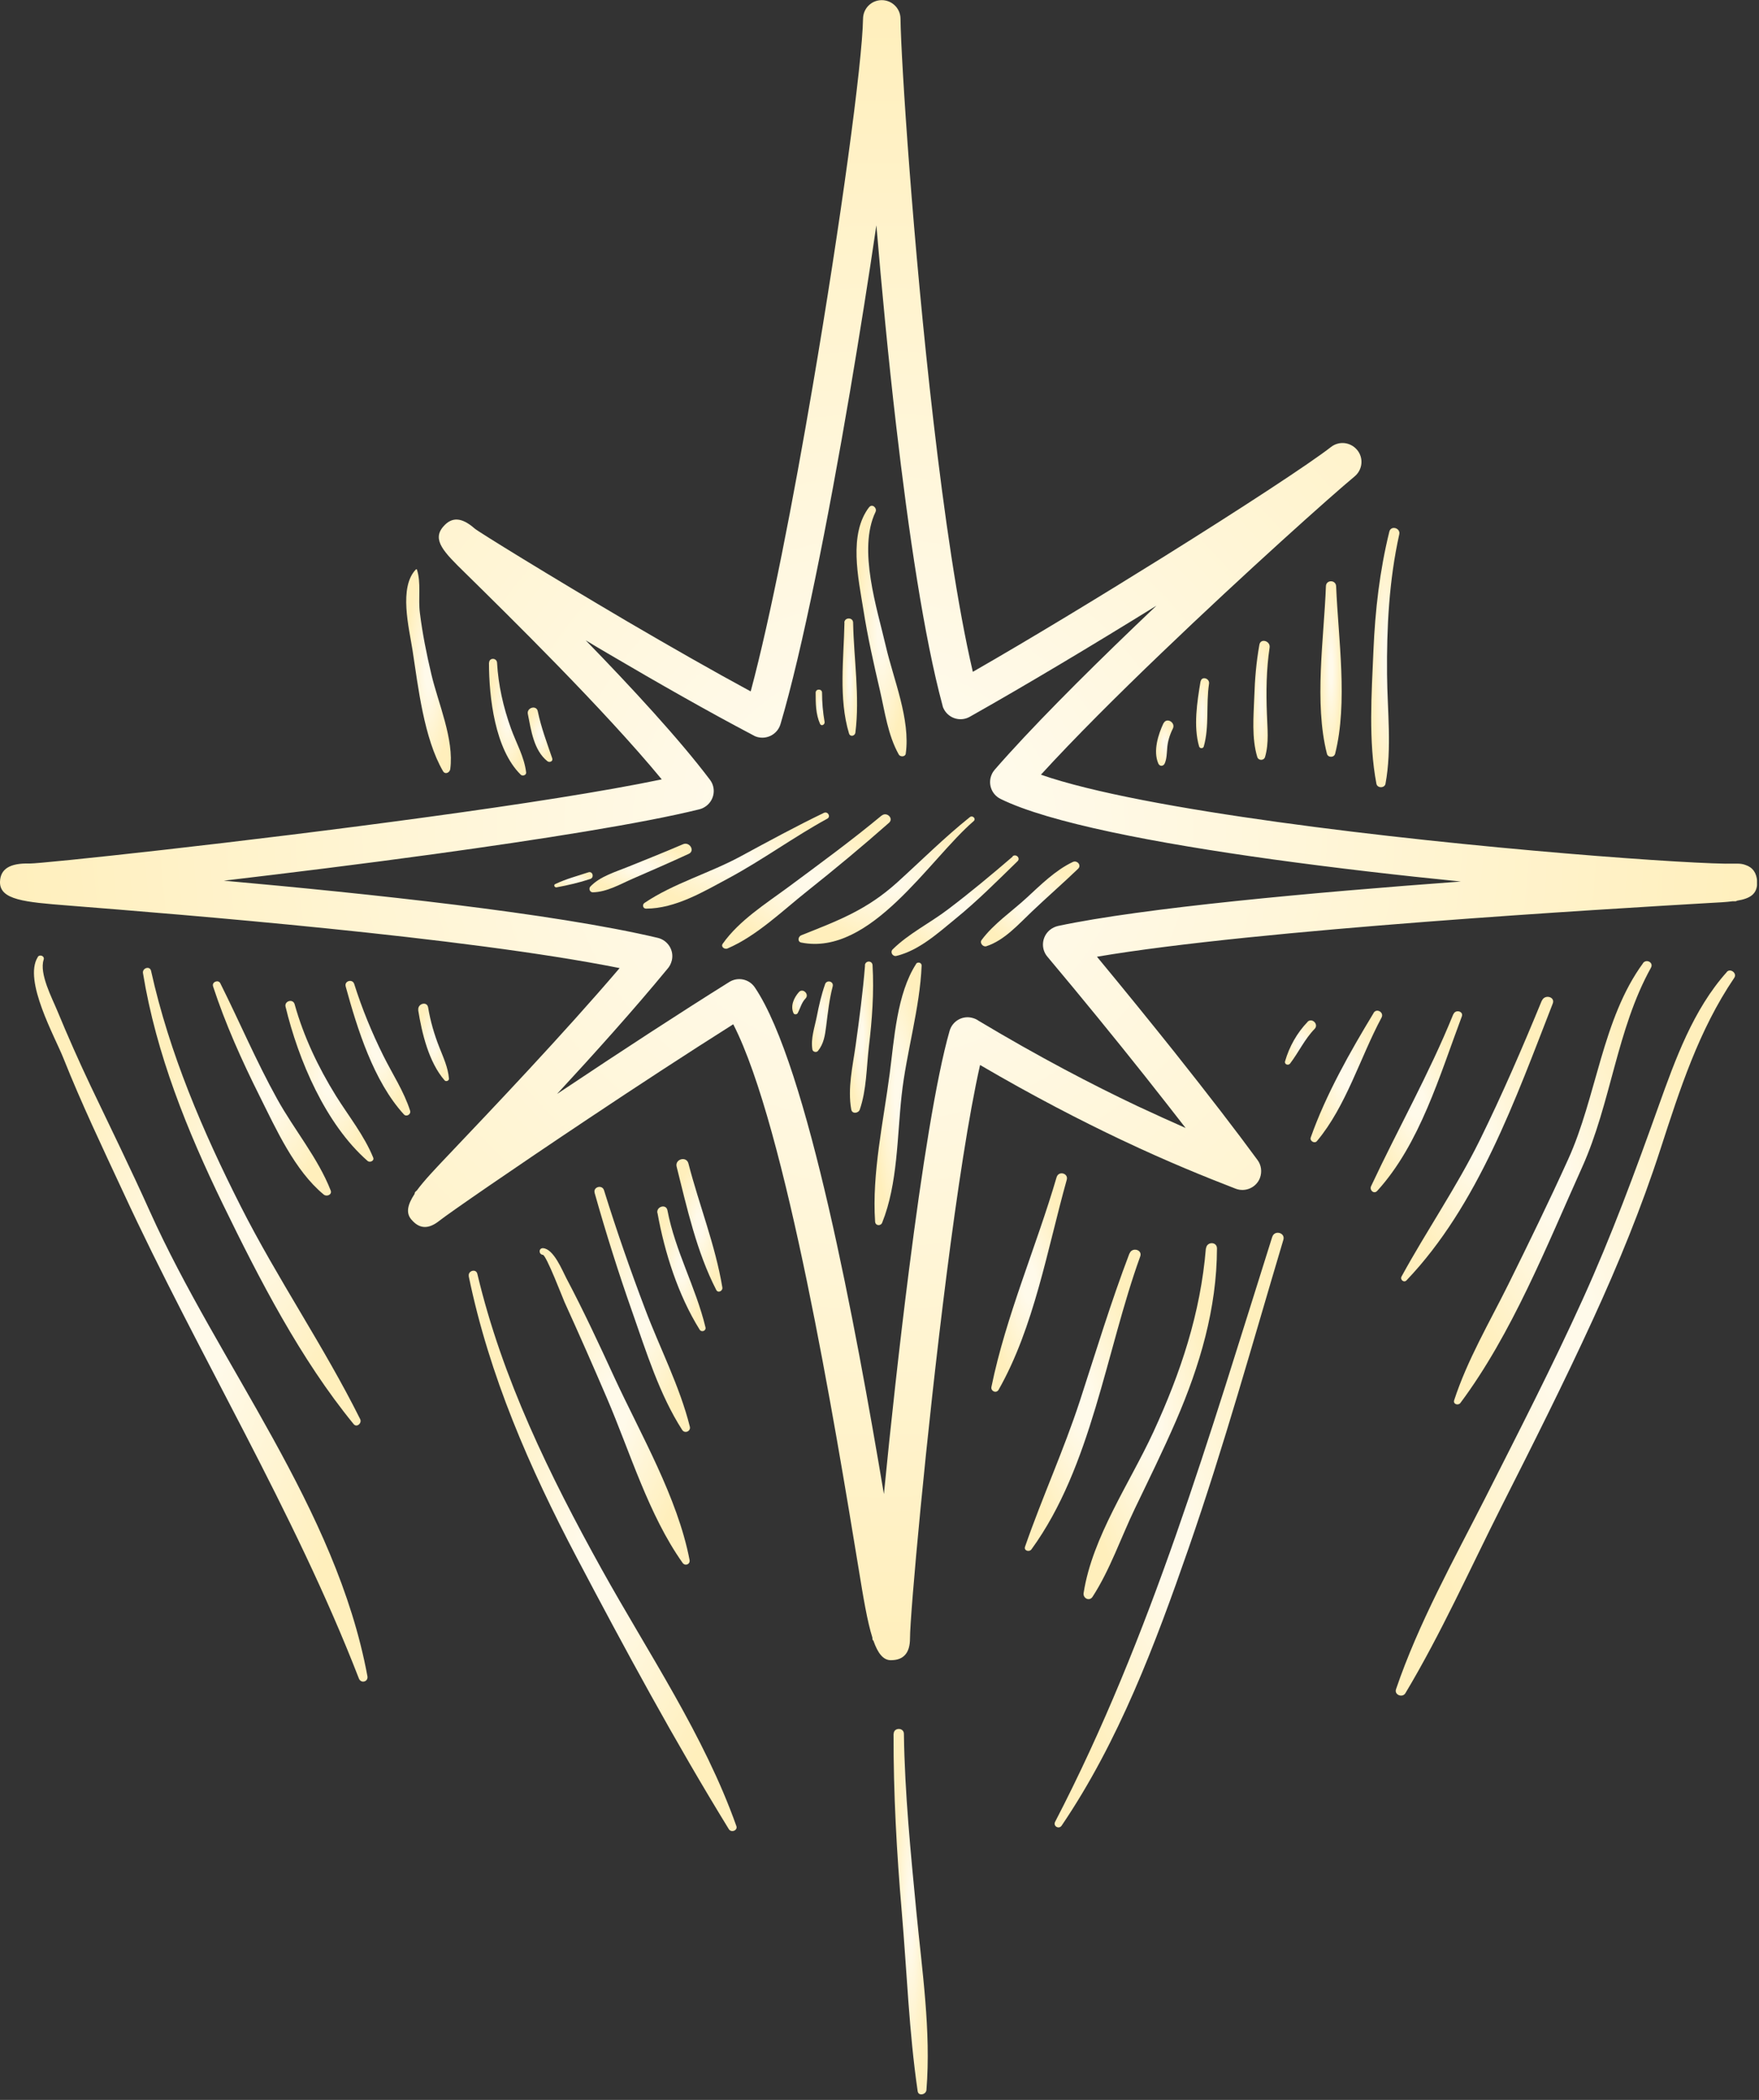 <?xml version="1.0" encoding="UTF-8"?> <svg xmlns="http://www.w3.org/2000/svg" width="124" height="148" viewBox="0 0 124 148" fill="none"><rect x="0" y="0" width="124" height="148" fill="#333333" stroke="none"/><g clip-path="url(#clip0_194_46)"><path fill-rule="evenodd" clip-rule="evenodd" d="M61.78 15.88C61.24 19.55 60.6 23.58 59.92 27.6C58.37 36.71 56.55 45.88 55.02 51.04C54.81 51.74 54.08 52.14 53.37 51.94C53.26 51.91 53.15 51.86 53.06 51.8C50.03 50.21 46.34 48.11 42.89 46.08C42.35 45.76 41.81 45.45 41.29 45.13C44.5 48.43 47.91 52.12 50.05 54.96C50.49 55.54 50.37 56.37 49.78 56.81C49.63 56.92 49.47 57 49.3 57.04C45.31 58.03 38.14 59.16 30.58 60.2C25.56 60.89 20.36 61.53 15.78 62.07C25.94 62.98 39.02 64.36 46.37 66.1C47.08 66.27 47.53 66.98 47.36 67.69C47.3 67.93 47.19 68.14 47.03 68.31C44.7 71.14 41.89 74.27 39.27 77.1L39.95 76.65C43.74 74.12 47.92 71.39 51.41 69.21C52.02 68.83 52.81 69 53.21 69.59C56.94 75.11 60.33 93.53 62.31 105.3C62.77 100.61 63.39 94.91 64.08 89.5C64.97 82.5 65.99 75.97 66.94 72.66C67.14 71.95 67.88 71.54 68.58 71.75C68.72 71.79 68.86 71.85 68.98 71.94C73.24 74.49 77 76.45 80.19 77.96C81.41 78.53 82.54 79.04 83.58 79.5C82.69 78.36 81.72 77.11 80.67 75.79C78.62 73.21 76.29 70.35 73.83 67.42C73.36 66.86 73.44 66.02 74 65.55C74.18 65.4 74.38 65.31 74.59 65.26C80.55 63.99 92.51 62.9 102.98 62.13C98.66 61.7 94.08 61.17 89.73 60.57C81.44 59.42 73.93 57.98 70.54 56.31C69.88 55.99 69.61 55.2 69.93 54.54C69.98 54.43 70.05 54.34 70.12 54.25C72.59 51.41 76.27 47.72 80.01 44.13C80.51 43.65 81.01 43.17 81.52 42.69C77.09 45.43 72.32 48.29 68.36 50.52C67.72 50.88 66.92 50.65 66.56 50.02C66.5 49.92 66.46 49.82 66.44 49.71C65.15 44.93 64.05 37.56 63.17 29.96C62.61 25.16 62.15 20.26 61.78 15.88ZM57.3 27.16C59.25 15.74 60.79 4.43 60.84 1.31C60.85 0.6 61.42 0.02 62.14 0.01C62.87 -0 63.47 0.58 63.48 1.31C63.52 4.29 64.36 17.25 65.8 29.66C66.57 36.29 67.5 42.74 68.58 47.35C72.68 45 77.56 42.03 81.99 39.27C87.6 35.77 92.39 32.63 93.82 31.51C94.39 31.06 95.2 31.15 95.67 31.71C96.14 32.27 96.06 33.11 95.49 33.58C93.93 34.87 87.81 40.33 81.86 46.04C78.77 49 75.72 52.04 73.38 54.6C77 55.86 83.26 56.99 90.11 57.94C103.8 59.84 119.72 60.95 122.24 60.87C122.31 60.87 122.37 60.87 122.44 60.87H122.52C122.7 60.87 122.88 60.9 123.04 60.96C123.56 61.13 123.83 61.52 123.87 62.12V62.17C123.89 63.01 123.38 63.33 122.45 63.48C122.42 63.5 122.39 63.52 122.33 63.52H122.15C121.69 63.58 121.15 63.61 120.53 63.64C113.25 64.07 88.69 65.5 77.33 67.43C79.26 69.76 81.1 72.03 82.77 74.12C85.17 77.14 87.21 79.79 88.65 81.76C88.91 82.11 88.98 82.58 88.82 83.02C88.56 83.7 87.79 84.04 87.11 83.78C85.04 82.98 82.33 81.89 79.08 80.35C76.19 78.98 72.85 77.26 69.09 75.06C68.3 78.55 67.47 84.02 66.73 89.83C65.28 101.19 64.15 113.8 64.15 115.47C64.15 116.51 63.69 117.01 62.8 117.01C62.26 117.01 61.88 116.52 61.57 115.63C61.53 115.61 61.5 115.56 61.5 115.47V115.42C61.14 114.29 60.86 112.6 60.52 110.51C58.88 100.53 55.41 79.42 51.69 72.19C48.46 74.23 44.79 76.63 41.45 78.86C36.14 82.4 31.64 85.51 30.97 86.04C30.23 86.63 29.61 86.62 29.07 86.03C29.04 86 29.01 85.96 28.98 85.93C28.6 85.46 28.74 84.89 29.23 84.14C29.23 84.09 29.24 84.03 29.31 83.97L29.38 83.91C29.9 83.2 30.7 82.36 31.66 81.35C34.65 78.2 39.66 72.94 43.68 68.23C32.7 66.04 12.85 64.46 4.79 63.82C1.76 63.58 -0.04 63.43 4.26078e-05 62.14C0.03 61.24 0.7 60.82 2.09 60.86C2.85 60.88 17.12 59.37 30.24 57.57C36.55 56.71 42.58 55.78 46.65 54.93C42.56 49.97 35.74 43.28 32.78 40.37C31.3 38.92 30.42 38.05 31.26 37.1C31.86 36.41 32.56 36.46 33.46 37.25C33.71 37.47 38.63 40.51 44.24 43.81C47.16 45.52 50.24 47.28 52.92 48.73C54.32 43.51 55.91 35.33 57.3 27.16Z" fill="url(#paint0_radial_194_46)"></path><path fill-rule="evenodd" clip-rule="evenodd" d="M2.66 67.46C1.63 69.1 3.88 73.09 4.47 74.58C5.74 77.77 7.22 80.87 8.67 83.99C14.01 95.55 20.69 106.41 25.3 118.3C25.45 118.68 25.98 118.53 25.9 118.13C23.7 106.27 15.43 96.2 10.56 85.37C9.23 82.41 7.8 79.49 6.4 76.56C5.57 74.81 4.78 73.03 4.04 71.24C3.68 70.36 2.75 68.62 3.08 67.63C3.16 67.37 2.79 67.24 2.66 67.45V67.46Z" fill="url(#paint1_radial_194_46)"></path><path fill-rule="evenodd" clip-rule="evenodd" d="M121.73 68.51C119.36 71.15 118.1 74.67 116.92 77.96C115.27 82.58 113.6 87.11 111.57 91.58C109.43 96.3 107.06 100.91 104.72 105.54C102.49 109.93 100 114.39 98.41 119.06C98.28 119.45 98.86 119.68 99.07 119.34C101.59 115.13 103.63 110.57 105.84 106.19C108.05 101.82 110.25 97.45 112.29 93C114.09 89.08 115.72 85.1 117.05 81C118.42 76.78 119.75 72.61 122.26 68.91C122.47 68.59 121.98 68.22 121.73 68.5V68.51Z" fill="url(#paint2_radial_194_46)"></path><path fill-rule="evenodd" clip-rule="evenodd" d="M89.69 87.16C85.27 101.14 81.16 115.34 74.38 128.4C74.22 128.71 74.65 128.95 74.84 128.67C78.88 122.71 81.44 115.88 83.79 109.12C86.28 101.95 88.3 94.65 90.47 87.38C90.62 86.88 89.85 86.67 89.69 87.17V87.16Z" fill="url(#paint3_radial_194_46)"></path><path fill-rule="evenodd" clip-rule="evenodd" d="M33.04 89.93C34.49 96.97 37.33 103.45 40.66 109.78C44.05 116.22 47.57 122.72 51.38 128.92C51.55 129.19 52.02 129.01 51.91 128.7C49.64 122.3 45.69 116.5 42.41 110.59C38.75 103.99 35.4 97.16 33.65 89.78C33.56 89.39 32.97 89.56 33.05 89.95L33.04 89.93Z" fill="url(#paint4_radial_194_46)"></path><path fill-rule="evenodd" clip-rule="evenodd" d="M62.99 122.2C62.98 126.4 63.21 130.57 63.57 134.75C63.93 138.95 64.08 143.21 64.69 147.38C64.74 147.76 65.29 147.63 65.31 147.29C65.64 143.14 65 138.88 64.6 134.75C64.2 130.58 63.78 126.4 63.72 122.2C63.72 121.74 63 121.74 63 122.2H62.99Z" fill="url(#paint5_radial_194_46)"></path><path fill-rule="evenodd" clip-rule="evenodd" d="M97.94 37.47C97.26 40.23 96.94 43.01 96.82 45.85C96.69 48.89 96.46 52.25 97.03 55.24C97.09 55.56 97.61 55.56 97.67 55.24C98.13 52.75 97.8 50.07 97.78 47.54C97.75 44.22 97.92 40.91 98.64 37.66C98.74 37.21 98.05 37.01 97.94 37.47Z" fill="url(#paint6_radial_194_46)"></path><path fill-rule="evenodd" clip-rule="evenodd" d="M29.33 40.12C28.09 41.38 28.84 44.27 29.08 45.82C29.48 48.43 29.89 52.05 31.23 54.35C31.38 54.61 31.7 54.46 31.74 54.21C32.02 52.09 30.89 49.57 30.41 47.53C30.07 46.1 29.78 44.65 29.6 43.2C29.47 42.2 29.7 41.09 29.39 40.14C29.39 40.12 29.35 40.11 29.34 40.13L29.33 40.12Z" fill="url(#paint7_radial_194_46)"></path><path fill-rule="evenodd" clip-rule="evenodd" d="M10.08 68.59C11.01 74.29 13.2 79.7 15.71 84.87C18.29 90.17 21.18 95.79 24.93 100.37C25.15 100.64 25.53 100.3 25.39 100.02C22.84 94.9 19.57 90.15 16.98 85.04C14.3 79.75 11.94 74.24 10.65 68.43C10.57 68.05 10.02 68.22 10.08 68.59Z" fill="url(#paint8_radial_194_46)"></path><path fill-rule="evenodd" clip-rule="evenodd" d="M15.02 69.52C15.89 72.17 17.04 74.73 18.29 77.23C19.46 79.57 20.77 82.5 22.82 84.19C23.02 84.36 23.43 84.21 23.31 83.9C22.42 81.62 20.72 79.6 19.53 77.44C18.06 74.79 16.88 72 15.53 69.3C15.39 69.02 14.92 69.21 15.02 69.51V69.52Z" fill="url(#paint9_radial_194_46)"></path><path fill-rule="evenodd" clip-rule="evenodd" d="M20.13 70.95C21.03 74.7 22.95 79.23 25.91 81.82C26.07 81.96 26.4 81.82 26.31 81.59C25.67 80.02 24.58 78.67 23.68 77.23C22.43 75.21 21.41 73.07 20.77 70.78C20.66 70.37 20.03 70.54 20.13 70.96V70.95Z" fill="url(#paint10_radial_194_46)"></path><path fill-rule="evenodd" clip-rule="evenodd" d="M24.37 69.53C25.19 72.52 26.34 76.21 28.47 78.54C28.65 78.74 28.99 78.54 28.91 78.28C28.47 76.91 27.66 75.69 27.02 74.4C26.21 72.77 25.52 71.09 24.97 69.35C24.85 68.97 24.26 69.13 24.37 69.52V69.53Z" fill="url(#paint11_radial_194_46)"></path><path fill-rule="evenodd" clip-rule="evenodd" d="M29.48 71.19C29.74 72.82 30.23 74.87 31.34 76.14C31.44 76.26 31.66 76.17 31.65 76.02C31.58 75.22 31.26 74.55 30.97 73.81C30.61 72.9 30.34 71.97 30.18 71C30.1 70.54 29.42 70.74 29.49 71.19H29.48Z" fill="url(#paint12_radial_194_46)"></path><path fill-rule="evenodd" clip-rule="evenodd" d="M38.27 88.44C38.51 88.46 39.67 91.49 39.8 91.78C40.82 94.02 41.81 96.27 42.78 98.53C44.41 102.32 45.72 106.77 48.12 110.15C48.3 110.4 48.67 110.25 48.61 109.94C47.76 105.53 45.17 101.11 43.3 97.06C42.22 94.71 41.13 92.37 39.92 90.08C39.65 89.57 39.03 88 38.27 87.97C37.96 87.97 37.97 88.41 38.27 88.44Z" fill="url(#paint13_radial_194_46)"></path><path fill-rule="evenodd" clip-rule="evenodd" d="M41.92 84.08C42.72 86.92 43.61 89.74 44.59 92.52C45.56 95.28 46.5 98.31 48.09 100.78C48.27 101.06 48.71 100.88 48.63 100.55C47.92 97.71 46.51 95 45.48 92.27C44.43 89.5 43.46 86.72 42.58 83.89C42.45 83.47 41.8 83.65 41.92 84.07V84.08Z" fill="url(#paint14_radial_194_46)"></path><path fill-rule="evenodd" clip-rule="evenodd" d="M46.35 85.49C46.85 88.28 47.81 91.29 49.32 93.71C49.46 93.93 49.8 93.79 49.73 93.54C49.05 90.72 47.6 88.18 47.05 85.3C46.96 84.83 46.26 85.03 46.34 85.49H46.35Z" fill="url(#paint15_radial_194_46)"></path><path fill-rule="evenodd" clip-rule="evenodd" d="M47.7 82.23C48.43 85.14 49.11 88.23 50.49 90.91C50.62 91.17 50.97 90.98 50.92 90.73C50.43 87.77 49.28 84.91 48.53 82C48.39 81.46 47.56 81.69 47.7 82.23Z" fill="url(#paint16_radial_194_46)"></path><path fill-rule="evenodd" clip-rule="evenodd" d="M85.01 87.97C84.63 92.57 83.23 96.75 81.31 100.92C79.66 104.5 77 108.33 76.39 112.27C76.33 112.65 76.8 112.88 77.02 112.54C78.25 110.64 79.02 108.37 80 106.33C80.99 104.27 82 102.22 82.91 100.12C84.58 96.26 85.78 92.22 85.79 87.99C85.79 87.49 85.06 87.5 85.02 87.99L85.01 87.97Z" fill="url(#paint17_radial_194_46)"></path><path fill-rule="evenodd" clip-rule="evenodd" d="M79.62 88.34C78.32 91.75 77.26 95.25 76.13 98.72C74.99 102.21 73.46 105.55 72.26 109.01C72.16 109.29 72.55 109.41 72.71 109.2C76.96 103.36 77.96 95.24 80.38 88.55C80.55 88.07 79.8 87.88 79.63 88.34H79.62Z" fill="url(#paint18_radial_194_46)"></path><path fill-rule="evenodd" clip-rule="evenodd" d="M74.49 82.95C73.06 87.85 70.91 92.76 69.89 97.75C69.83 98.04 70.22 98.23 70.39 97.96C72.9 93.55 73.84 88 75.2 83.15C75.33 82.69 74.63 82.5 74.49 82.96V82.95Z" fill="url(#paint19_radial_194_46)"></path><path fill-rule="evenodd" clip-rule="evenodd" d="M115.83 67.88C112.95 71.8 112.55 77.3 110.55 81.7C109.2 84.68 107.77 87.61 106.32 90.54C104.99 93.22 103.44 95.84 102.51 98.69C102.42 98.97 102.8 99.08 102.95 98.88C106.59 94 109.04 87.8 111.53 82.27C113.57 77.74 113.97 72.55 116.38 68.21C116.59 67.84 116.07 67.56 115.82 67.88H115.83Z" fill="url(#paint20_radial_194_46)"></path><path fill-rule="evenodd" clip-rule="evenodd" d="M108.69 70.52C107.32 73.85 105.9 77.14 104.31 80.37C102.67 83.69 100.57 86.73 98.8 89.97C98.68 90.19 98.97 90.43 99.15 90.24C104.2 84.95 106.85 77.42 109.46 70.73C109.65 70.25 108.89 70.06 108.7 70.52H108.69Z" fill="url(#paint21_radial_194_46)"></path><path fill-rule="evenodd" clip-rule="evenodd" d="M102.45 71.48C100.75 75.68 98.56 79.53 96.65 83.61C96.53 83.88 96.85 84.18 97.08 83.94C100.1 80.63 101.5 75.76 103.05 71.64C103.19 71.27 102.6 71.12 102.46 71.48H102.45Z" fill="url(#paint22_radial_194_46)"></path><path fill-rule="evenodd" clip-rule="evenodd" d="M96.83 71.4C95.18 74.12 93.46 77.16 92.4 80.17C92.31 80.41 92.67 80.63 92.84 80.42C94.9 77.96 95.88 74.54 97.39 71.72C97.59 71.35 97.04 71.03 96.83 71.39V71.4Z" fill="url(#paint23_radial_194_46)"></path><path fill-rule="evenodd" clip-rule="evenodd" d="M92.18 72.02C91.43 72.8 90.89 73.76 90.59 74.8C90.53 75.03 90.83 75.12 90.95 74.95C91.55 74.16 91.97 73.24 92.67 72.52C92.99 72.2 92.49 71.7 92.17 72.02H92.18Z" fill="url(#paint24_radial_194_46)"></path><path fill-rule="evenodd" clip-rule="evenodd" d="M93.47 41.32C93.33 45.02 92.63 49.52 93.54 53.12C93.61 53.41 94.05 53.41 94.12 53.12C95.03 49.52 94.34 45.01 94.19 41.32C94.17 40.85 93.48 40.85 93.47 41.32Z" fill="url(#paint25_radial_194_46)"></path><path fill-rule="evenodd" clip-rule="evenodd" d="M88.78 45.44C88.56 46.66 88.46 47.87 88.42 49.11C88.37 50.48 88.23 52.03 88.63 53.35C88.71 53.62 89.1 53.62 89.18 53.35C89.47 52.35 89.34 51.33 89.31 50.3C89.25 48.74 89.27 47.19 89.5 45.64C89.57 45.17 88.86 44.96 88.78 45.44Z" fill="url(#paint26_radial_194_46)"></path><path fill-rule="evenodd" clip-rule="evenodd" d="M84.63 48.03C84.39 49.47 84.12 51.19 84.53 52.61C84.58 52.77 84.82 52.77 84.86 52.61C85.26 51.21 85.01 49.64 85.23 48.19C85.29 47.8 84.7 47.63 84.64 48.03H84.63Z" fill="url(#paint27_radial_194_46)"></path><path fill-rule="evenodd" clip-rule="evenodd" d="M82.02 50.97C81.64 51.78 81.28 52.93 81.65 53.8C81.74 54.03 82.01 54.03 82.11 53.8C82.25 53.47 82.25 53.11 82.28 52.76C82.31 52.27 82.46 51.79 82.68 51.35C82.89 50.92 82.24 50.54 82.03 50.97H82.02Z" fill="url(#paint28_radial_194_46)"></path><path fill-rule="evenodd" clip-rule="evenodd" d="M34.47 46.71C34.47 49.15 34.89 52.81 36.71 54.6C36.83 54.72 37.11 54.64 37.09 54.44C36.96 53.34 36.39 52.37 36.02 51.34C35.48 49.84 35.13 48.3 35.04 46.71C35.02 46.35 34.48 46.34 34.48 46.71H34.47Z" fill="url(#paint29_radial_194_46)"></path><path fill-rule="evenodd" clip-rule="evenodd" d="M37.21 50.32C37.44 51.46 37.62 52.88 38.59 53.65C38.73 53.76 39 53.67 38.93 53.45C38.55 52.33 38.15 51.29 37.91 50.13C37.82 49.67 37.12 49.87 37.21 50.32Z" fill="url(#paint30_radial_194_46)"></path><path fill-rule="evenodd" clip-rule="evenodd" d="M64.58 67.94C63.22 70.05 63.04 73.23 62.72 75.66C62.28 79.03 61.46 82.7 61.69 86.1C61.71 86.4 62.09 86.43 62.19 86.17C63.29 83.43 63.24 80.11 63.56 77.2C63.89 74.18 64.85 71.06 64.97 68.05C64.97 67.83 64.68 67.77 64.57 67.94H64.58Z" fill="url(#paint31_radial_194_46)"></path><path fill-rule="evenodd" clip-rule="evenodd" d="M60.98 68.04C60.83 69.92 60.58 71.79 60.32 73.66C60.11 75.16 59.74 76.71 60.01 78.2C60.07 78.53 60.52 78.47 60.61 78.2C61.09 76.81 61.08 75.25 61.25 73.78C61.48 71.87 61.62 69.96 61.51 68.03C61.49 67.68 61 67.69 60.97 68.03L60.98 68.04Z" fill="url(#paint32_radial_194_46)"></path><path fill-rule="evenodd" clip-rule="evenodd" d="M58.16 69.38C57.9 70.12 57.73 70.87 57.58 71.64C57.43 72.4 57.14 73.2 57.27 73.97C57.3 74.14 57.55 74.2 57.66 74.07C58.07 73.57 58.16 72.97 58.24 72.33C58.36 71.38 58.46 70.44 58.7 69.52C58.79 69.16 58.28 69.03 58.16 69.37V69.38Z" fill="url(#paint33_radial_194_46)"></path><path fill-rule="evenodd" clip-rule="evenodd" d="M56.32 69.92C55.97 70.31 55.7 70.9 55.94 71.41C55.99 71.52 56.17 71.51 56.23 71.41C56.42 71.06 56.5 70.67 56.78 70.38C57.08 70.08 56.6 69.61 56.32 69.92Z" fill="url(#paint34_radial_194_46)"></path><path fill-rule="evenodd" clip-rule="evenodd" d="M61.28 35.73C59.8 37.64 60.51 40.76 60.86 42.95C61.16 44.87 61.59 46.77 62.03 48.66C62.38 50.17 62.59 51.81 63.36 53.18C63.46 53.36 63.82 53.35 63.85 53.12C64.19 50.71 62.99 47.89 62.45 45.56C61.84 42.91 60.45 38.72 61.72 36.08C61.85 35.81 61.49 35.48 61.28 35.74V35.73Z" fill="url(#paint35_radial_194_46)"></path><path fill-rule="evenodd" clip-rule="evenodd" d="M59.53 43.89C59.48 46.41 59.11 49.25 59.85 51.69C59.93 51.96 60.27 51.88 60.3 51.63C60.62 49.12 60.19 46.42 60.14 43.89C60.14 43.49 59.53 43.49 59.52 43.89H59.53Z" fill="url(#paint36_radial_194_46)"></path><path fill-rule="evenodd" clip-rule="evenodd" d="M57.5 48.82C57.5 49.57 57.5 50.33 57.81 51.02C57.9 51.21 58.16 51.07 58.13 50.88C58.01 50.19 57.95 49.52 57.95 48.82C57.95 48.53 57.5 48.53 57.5 48.82Z" fill="url(#paint37_radial_194_46)"></path><path fill-rule="evenodd" clip-rule="evenodd" d="M75.63 60.75C74.4 61.33 73.36 62.37 72.37 63.28C71.33 64.24 70.04 65.11 69.2 66.25C69.04 66.46 69.3 66.76 69.53 66.69C70.8 66.28 71.79 65.15 72.74 64.25C73.81 63.23 74.94 62.25 76 61.23C76.26 60.98 75.93 60.61 75.63 60.75Z" fill="url(#paint38_radial_194_46)"></path><path fill-rule="evenodd" clip-rule="evenodd" d="M71.39 60.37C69.9 61.65 68.39 62.91 66.83 64.09C65.57 65.05 64.05 65.8 62.93 66.91C62.73 67.11 62.93 67.44 63.2 67.37C64.77 66.99 66.12 65.77 67.35 64.76C68.9 63.5 70.3 62.09 71.73 60.7C71.96 60.48 71.62 60.15 71.38 60.35L71.39 60.37Z" fill="url(#paint39_radial_194_46)"></path><path fill-rule="evenodd" clip-rule="evenodd" d="M68.37 57.59C66.57 59.03 64.95 60.65 63.25 62.19C61.09 64.14 59.11 64.87 56.48 65.92C56.26 66.01 56.2 66.37 56.48 66.43C61.39 67.41 65.52 60.55 68.64 57.87C68.83 57.7 68.56 57.44 68.37 57.59Z" fill="url(#paint40_radial_194_46)"></path><path fill-rule="evenodd" clip-rule="evenodd" d="M62.16 57.47C60.04 59.23 57.81 60.86 55.6 62.5C53.99 63.69 52.12 64.86 50.95 66.51C50.79 66.74 51.09 66.93 51.28 66.85C53.34 65.97 55.16 64.19 56.9 62.81C58.86 61.25 60.79 59.65 62.67 57.99C63.02 57.68 62.51 57.19 62.16 57.48V57.47Z" fill="url(#paint41_radial_194_46)"></path><path fill-rule="evenodd" clip-rule="evenodd" d="M58.08 57.29C56.09 58.25 54.16 59.3 52.22 60.35C50.03 61.54 47.47 62.26 45.43 63.64C45.26 63.76 45.32 64.04 45.54 64.04C47.62 64.04 49.62 62.83 51.41 61.87C53.78 60.59 55.96 58.99 58.32 57.7C58.59 57.55 58.35 57.16 58.08 57.29Z" fill="url(#paint42_radial_194_46)"></path><path fill-rule="evenodd" clip-rule="evenodd" d="M48.15 59.5C46.87 60.05 45.57 60.57 44.28 61.09C43.37 61.46 42.31 61.76 41.62 62.48C41.48 62.63 41.58 62.89 41.79 62.89C42.79 62.87 43.73 62.31 44.63 61.92C45.94 61.35 47.25 60.78 48.55 60.18C49.02 59.97 48.61 59.3 48.15 59.5Z" fill="url(#paint43_radial_194_46)"></path><path fill-rule="evenodd" clip-rule="evenodd" d="M41.48 61.48C40.69 61.74 39.89 61.95 39.14 62.31C39 62.37 39.1 62.56 39.23 62.54C40.04 62.39 40.83 62.21 41.61 61.95C41.91 61.85 41.78 61.38 41.48 61.48Z" fill="url(#paint44_radial_194_46)"></path></g><defs><radialGradient id="paint0_radial_194_46" cx="0" cy="0" r="1" gradientUnits="userSpaceOnUse" gradientTransform="translate(61.935 58.51) rotate(90) scale(58.5 61.936)"><stop offset="0.164" stop-color="#FFFAEA"></stop><stop offset="1" stop-color="#FFEFBC"></stop></radialGradient><radialGradient id="paint1_radial_194_46" cx="0" cy="0" r="1" gradientUnits="userSpaceOnUse" gradientTransform="translate(14.151 92.932) rotate(90) scale(25.587 11.757)"><stop offset="0.164" stop-color="#FFFAEA"></stop><stop offset="1" stop-color="#FFEFBC"></stop></radialGradient><radialGradient id="paint2_radial_194_46" cx="0" cy="0" r="1" gradientUnits="userSpaceOnUse" gradientTransform="translate(110.351 93.953) rotate(90) scale(25.552 11.96)"><stop offset="0.164" stop-color="#FFFAEA"></stop><stop offset="1" stop-color="#FFEFBC"></stop></radialGradient><radialGradient id="paint3_radial_194_46" cx="0" cy="0" r="1" gradientUnits="userSpaceOnUse" gradientTransform="translate(82.417 107.839) rotate(90) scale(20.955 8.072)"><stop offset="0.164" stop-color="#FFFAEA"></stop><stop offset="1" stop-color="#FFEFBC"></stop></radialGradient><radialGradient id="paint4_radial_194_46" cx="0" cy="0" r="1" gradientUnits="userSpaceOnUse" gradientTransform="translate(42.483 109.306) rotate(90) scale(19.747 9.443)"><stop offset="0.164" stop-color="#FFFAEA"></stop><stop offset="1" stop-color="#FFEFBC"></stop></radialGradient><radialGradient id="paint5_radial_194_46" cx="0" cy="0" r="1" gradientUnits="userSpaceOnUse" gradientTransform="translate(64.196 134.733) rotate(90) scale(12.878 1.206)"><stop offset="0.164" stop-color="#FFFAEA"></stop><stop offset="1" stop-color="#FFEFBC"></stop></radialGradient><radialGradient id="paint6_radial_194_46" cx="0" cy="0" r="1" gradientUnits="userSpaceOnUse" gradientTransform="translate(97.656 46.344) rotate(90) scale(9.136 0.994)"><stop offset="0.164" stop-color="#FFFAEA"></stop><stop offset="1" stop-color="#FFEFBC"></stop></radialGradient><radialGradient id="paint7_radial_194_46" cx="0" cy="0" r="1" gradientUnits="userSpaceOnUse" gradientTransform="translate(30.21 47.303) rotate(90) scale(7.183 1.574)"><stop offset="0.164" stop-color="#FFFAEA"></stop><stop offset="1" stop-color="#FFEFBC"></stop></radialGradient><radialGradient id="paint8_radial_194_46" cx="0" cy="0" r="1" gradientUnits="userSpaceOnUse" gradientTransform="translate(17.748 84.342) rotate(90) scale(16.127 7.672)"><stop offset="0.164" stop-color="#FFFAEA"></stop><stop offset="1" stop-color="#FFEFBC"></stop></radialGradient><radialGradient id="paint9_radial_194_46" cx="0" cy="0" r="1" gradientUnits="userSpaceOnUse" gradientTransform="translate(19.169 76.712) rotate(90) scale(7.549 4.163)"><stop offset="0.164" stop-color="#FFFAEA"></stop><stop offset="1" stop-color="#FFEFBC"></stop></radialGradient><radialGradient id="paint10_radial_194_46" cx="0" cy="0" r="1" gradientUnits="userSpaceOnUse" gradientTransform="translate(23.222 76.21) rotate(90) scale(5.665 3.103)"><stop offset="0.164" stop-color="#FFFAEA"></stop><stop offset="1" stop-color="#FFEFBC"></stop></radialGradient><radialGradient id="paint11_radial_194_46" cx="0" cy="0" r="1" gradientUnits="userSpaceOnUse" gradientTransform="translate(26.639 73.877) rotate(90) scale(4.744 2.283)"><stop offset="0.164" stop-color="#FFFAEA"></stop><stop offset="1" stop-color="#FFEFBC"></stop></radialGradient><radialGradient id="paint12_radial_194_46" cx="0" cy="0" r="1" gradientUnits="userSpaceOnUse" gradientTransform="translate(30.565 73.467) rotate(90) scale(2.729 1.085)"><stop offset="0.164" stop-color="#FFFAEA"></stop><stop offset="1" stop-color="#FFEFBC"></stop></radialGradient><radialGradient id="paint13_radial_194_46" cx="0" cy="0" r="1" gradientUnits="userSpaceOnUse" gradientTransform="translate(43.329 99.123) rotate(90) scale(11.153 5.288)"><stop offset="0.164" stop-color="#FFFAEA"></stop><stop offset="1" stop-color="#FFEFBC"></stop></radialGradient><radialGradient id="paint14_radial_194_46" cx="0" cy="0" r="1" gradientUnits="userSpaceOnUse" gradientTransform="translate(45.272 92.284) rotate(90) scale(8.634 3.367)"><stop offset="0.164" stop-color="#FFFAEA"></stop><stop offset="1" stop-color="#FFEFBC"></stop></radialGradient><radialGradient id="paint15_radial_194_46" cx="0" cy="0" r="1" gradientUnits="userSpaceOnUse" gradientTransform="translate(48.037 89.425) rotate(90) scale(4.394 1.703)"><stop offset="0.164" stop-color="#FFFAEA"></stop><stop offset="1" stop-color="#FFEFBC"></stop></radialGradient><radialGradient id="paint16_radial_194_46" cx="0" cy="0" r="1" gradientUnits="userSpaceOnUse" gradientTransform="translate(49.305 86.363) rotate(90) scale(4.671 1.62)"><stop offset="0.164" stop-color="#FFFAEA"></stop><stop offset="1" stop-color="#FFEFBC"></stop></radialGradient><radialGradient id="paint17_radial_194_46" cx="0" cy="0" r="1" gradientUnits="userSpaceOnUse" gradientTransform="translate(81.087 100.162) rotate(90) scale(12.543 4.703)"><stop offset="0.164" stop-color="#FFFAEA"></stop><stop offset="1" stop-color="#FFEFBC"></stop></radialGradient><radialGradient id="paint18_radial_194_46" cx="0" cy="0" r="1" gradientUnits="userSpaceOnUse" gradientTransform="translate(76.324 98.691) rotate(90) scale(10.615 4.081)"><stop offset="0.164" stop-color="#FFFAEA"></stop><stop offset="1" stop-color="#FFEFBC"></stop></radialGradient><radialGradient id="paint19_radial_194_46" cx="0" cy="0" r="1" gradientUnits="userSpaceOnUse" gradientTransform="translate(72.55 90.393) rotate(90) scale(7.697 2.666)"><stop offset="0.164" stop-color="#FFFAEA"></stop><stop offset="1" stop-color="#FFEFBC"></stop></radialGradient><radialGradient id="paint20_radial_194_46" cx="0" cy="0" r="1" gradientUnits="userSpaceOnUse" gradientTransform="translate(109.463 83.361) rotate(90) scale(15.621 6.966)"><stop offset="0.164" stop-color="#FFFAEA"></stop><stop offset="1" stop-color="#FFEFBC"></stop></radialGradient><radialGradient id="paint21_radial_194_46" cx="0" cy="0" r="1" gradientUnits="userSpaceOnUse" gradientTransform="translate(104.131 80.283) rotate(90) scale(10.026 5.359)"><stop offset="0.164" stop-color="#FFFAEA"></stop><stop offset="1" stop-color="#FFEFBC"></stop></radialGradient><radialGradient id="paint22_radial_194_46" cx="0" cy="0" r="1" gradientUnits="userSpaceOnUse" gradientTransform="translate(99.848 77.651) rotate(90) scale(6.377 3.224)"><stop offset="0.164" stop-color="#FFFAEA"></stop><stop offset="1" stop-color="#FFEFBC"></stop></radialGradient><radialGradient id="paint23_radial_194_46" cx="0" cy="0" r="1" gradientUnits="userSpaceOnUse" gradientTransform="translate(94.909 75.868) rotate(90) scale(4.636 2.524)"><stop offset="0.164" stop-color="#FFFAEA"></stop><stop offset="1" stop-color="#FFEFBC"></stop></radialGradient><radialGradient id="paint24_radial_194_46" cx="0" cy="0" r="1" gradientUnits="userSpaceOnUse" gradientTransform="translate(91.677 73.478) rotate(90) scale(1.56 1.095)"><stop offset="0.164" stop-color="#FFFAEA"></stop><stop offset="1" stop-color="#FFEFBC"></stop></radialGradient><radialGradient id="paint25_radial_194_46" cx="0" cy="0" r="1" gradientUnits="userSpaceOnUse" gradientTransform="translate(93.831 47.152) rotate(90) scale(6.185 0.75)"><stop offset="0.164" stop-color="#FFFAEA"></stop><stop offset="1" stop-color="#FFEFBC"></stop></radialGradient><radialGradient id="paint26_radial_194_46" cx="0" cy="0" r="1" gradientUnits="userSpaceOnUse" gradientTransform="translate(88.93 49.36) rotate(90) scale(4.192 0.575)"><stop offset="0.164" stop-color="#FFFAEA"></stop><stop offset="1" stop-color="#FFEFBC"></stop></radialGradient><radialGradient id="paint27_radial_194_46" cx="0" cy="0" r="1" gradientUnits="userSpaceOnUse" gradientTransform="translate(84.776 50.266) rotate(90) scale(2.464 0.458)"><stop offset="0.164" stop-color="#FFFAEA"></stop><stop offset="1" stop-color="#FFEFBC"></stop></radialGradient><radialGradient id="paint28_radial_194_46" cx="0" cy="0" r="1" gradientUnits="userSpaceOnUse" gradientTransform="translate(82.108 52.377) rotate(90) scale(1.596 0.613)"><stop offset="0.164" stop-color="#FFFAEA"></stop><stop offset="1" stop-color="#FFEFBC"></stop></radialGradient><radialGradient id="paint29_radial_194_46" cx="0" cy="0" r="1" gradientUnits="userSpaceOnUse" gradientTransform="translate(35.781 50.546) rotate(90) scale(4.11 1.311)"><stop offset="0.164" stop-color="#FFFAEA"></stop><stop offset="1" stop-color="#FFEFBC"></stop></radialGradient><radialGradient id="paint30_radial_194_46" cx="0" cy="0" r="1" gradientUnits="userSpaceOnUse" gradientTransform="translate(38.072 51.783) rotate(90) scale(1.914 0.87)"><stop offset="0.164" stop-color="#FFFAEA"></stop><stop offset="1" stop-color="#FFEFBC"></stop></radialGradient><radialGradient id="paint31_radial_194_46" cx="0" cy="0" r="1" gradientUnits="userSpaceOnUse" gradientTransform="translate(63.31 77.094) rotate(90) scale(9.252 1.66)"><stop offset="0.164" stop-color="#FFFAEA"></stop><stop offset="1" stop-color="#FFEFBC"></stop></radialGradient><radialGradient id="paint32_radial_194_46" cx="0" cy="0" r="1" gradientUnits="userSpaceOnUse" gradientTransform="translate(60.732 73.098) rotate(90) scale(5.327 0.817)"><stop offset="0.164" stop-color="#FFFAEA"></stop><stop offset="1" stop-color="#FFEFBC"></stop></radialGradient><radialGradient id="paint33_radial_194_46" cx="0" cy="0" r="1" gradientUnits="userSpaceOnUse" gradientTransform="translate(57.974 71.656) rotate(90) scale(2.484 0.737)"><stop offset="0.164" stop-color="#FFFAEA"></stop><stop offset="1" stop-color="#FFEFBC"></stop></radialGradient><radialGradient id="paint34_radial_194_46" cx="0" cy="0" r="1" gradientUnits="userSpaceOnUse" gradientTransform="translate(56.362 70.654) rotate(90) scale(0.835 0.513)"><stop offset="0.164" stop-color="#FFFAEA"></stop><stop offset="1" stop-color="#FFEFBC"></stop></radialGradient><radialGradient id="paint35_radial_194_46" cx="0" cy="0" r="1" gradientUnits="userSpaceOnUse" gradientTransform="translate(62.145 44.475) rotate(90) scale(8.83 1.765)"><stop offset="0.164" stop-color="#FFFAEA"></stop><stop offset="1" stop-color="#FFEFBC"></stop></radialGradient><radialGradient id="paint36_radial_194_46" cx="0" cy="0" r="1" gradientUnits="userSpaceOnUse" gradientTransform="translate(59.906 47.724) rotate(90) scale(4.134 0.512)"><stop offset="0.164" stop-color="#FFFAEA"></stop><stop offset="1" stop-color="#FFEFBC"></stop></radialGradient><radialGradient id="paint37_radial_194_46" cx="0" cy="0" r="1" gradientUnits="userSpaceOnUse" gradientTransform="translate(57.816 49.856) rotate(90) scale(1.254 0.316)"><stop offset="0.164" stop-color="#FFFAEA"></stop><stop offset="1" stop-color="#FFEFBC"></stop></radialGradient><radialGradient id="paint38_radial_194_46" cx="0" cy="0" r="1" gradientUnits="userSpaceOnUse" gradientTransform="translate(72.622 63.71) rotate(90) scale(2.991 3.472)"><stop offset="0.164" stop-color="#FFFAEA"></stop><stop offset="1" stop-color="#FFEFBC"></stop></radialGradient><radialGradient id="paint39_radial_194_46" cx="0" cy="0" r="1" gradientUnits="userSpaceOnUse" gradientTransform="translate(67.328 63.834) rotate(90) scale(3.546 4.479)"><stop offset="0.164" stop-color="#FFFAEA"></stop><stop offset="1" stop-color="#FFEFBC"></stop></radialGradient><radialGradient id="paint40_radial_194_46" cx="0" cy="0" r="1" gradientUnits="userSpaceOnUse" gradientTransform="translate(62.498 62.035) rotate(90) scale(4.49 6.206)"><stop offset="0.164" stop-color="#FFFAEA"></stop><stop offset="1" stop-color="#FFEFBC"></stop></radialGradient><radialGradient id="paint41_radial_194_46" cx="0" cy="0" r="1" gradientUnits="userSpaceOnUse" gradientTransform="translate(56.846 62.13) rotate(90) scale(4.739 5.941)"><stop offset="0.164" stop-color="#FFFAEA"></stop><stop offset="1" stop-color="#FFEFBC"></stop></radialGradient><radialGradient id="paint42_radial_194_46" cx="0" cy="0" r="1" gradientUnits="userSpaceOnUse" gradientTransform="translate(51.885 60.652) rotate(90) scale(3.388 6.553)"><stop offset="0.164" stop-color="#FFFAEA"></stop><stop offset="1" stop-color="#FFEFBC"></stop></radialGradient><radialGradient id="paint43_radial_194_46" cx="0" cy="0" r="1" gradientUnits="userSpaceOnUse" gradientTransform="translate(45.157 61.176) rotate(90) scale(1.713 3.602)"><stop offset="0.164" stop-color="#FFFAEA"></stop><stop offset="1" stop-color="#FFEFBC"></stop></radialGradient><radialGradient id="paint44_radial_194_46" cx="0" cy="0" r="1" gradientUnits="userSpaceOnUse" gradientTransform="translate(40.426 62.004) rotate(90) scale(0.538 1.354)"><stop offset="0.164" stop-color="#FFFAEA"></stop><stop offset="1" stop-color="#FFEFBC"></stop></radialGradient><clipPath id="clip0_194_46"><rect width="123.86" height="147.61" fill="white"></rect></clipPath></defs></svg> 